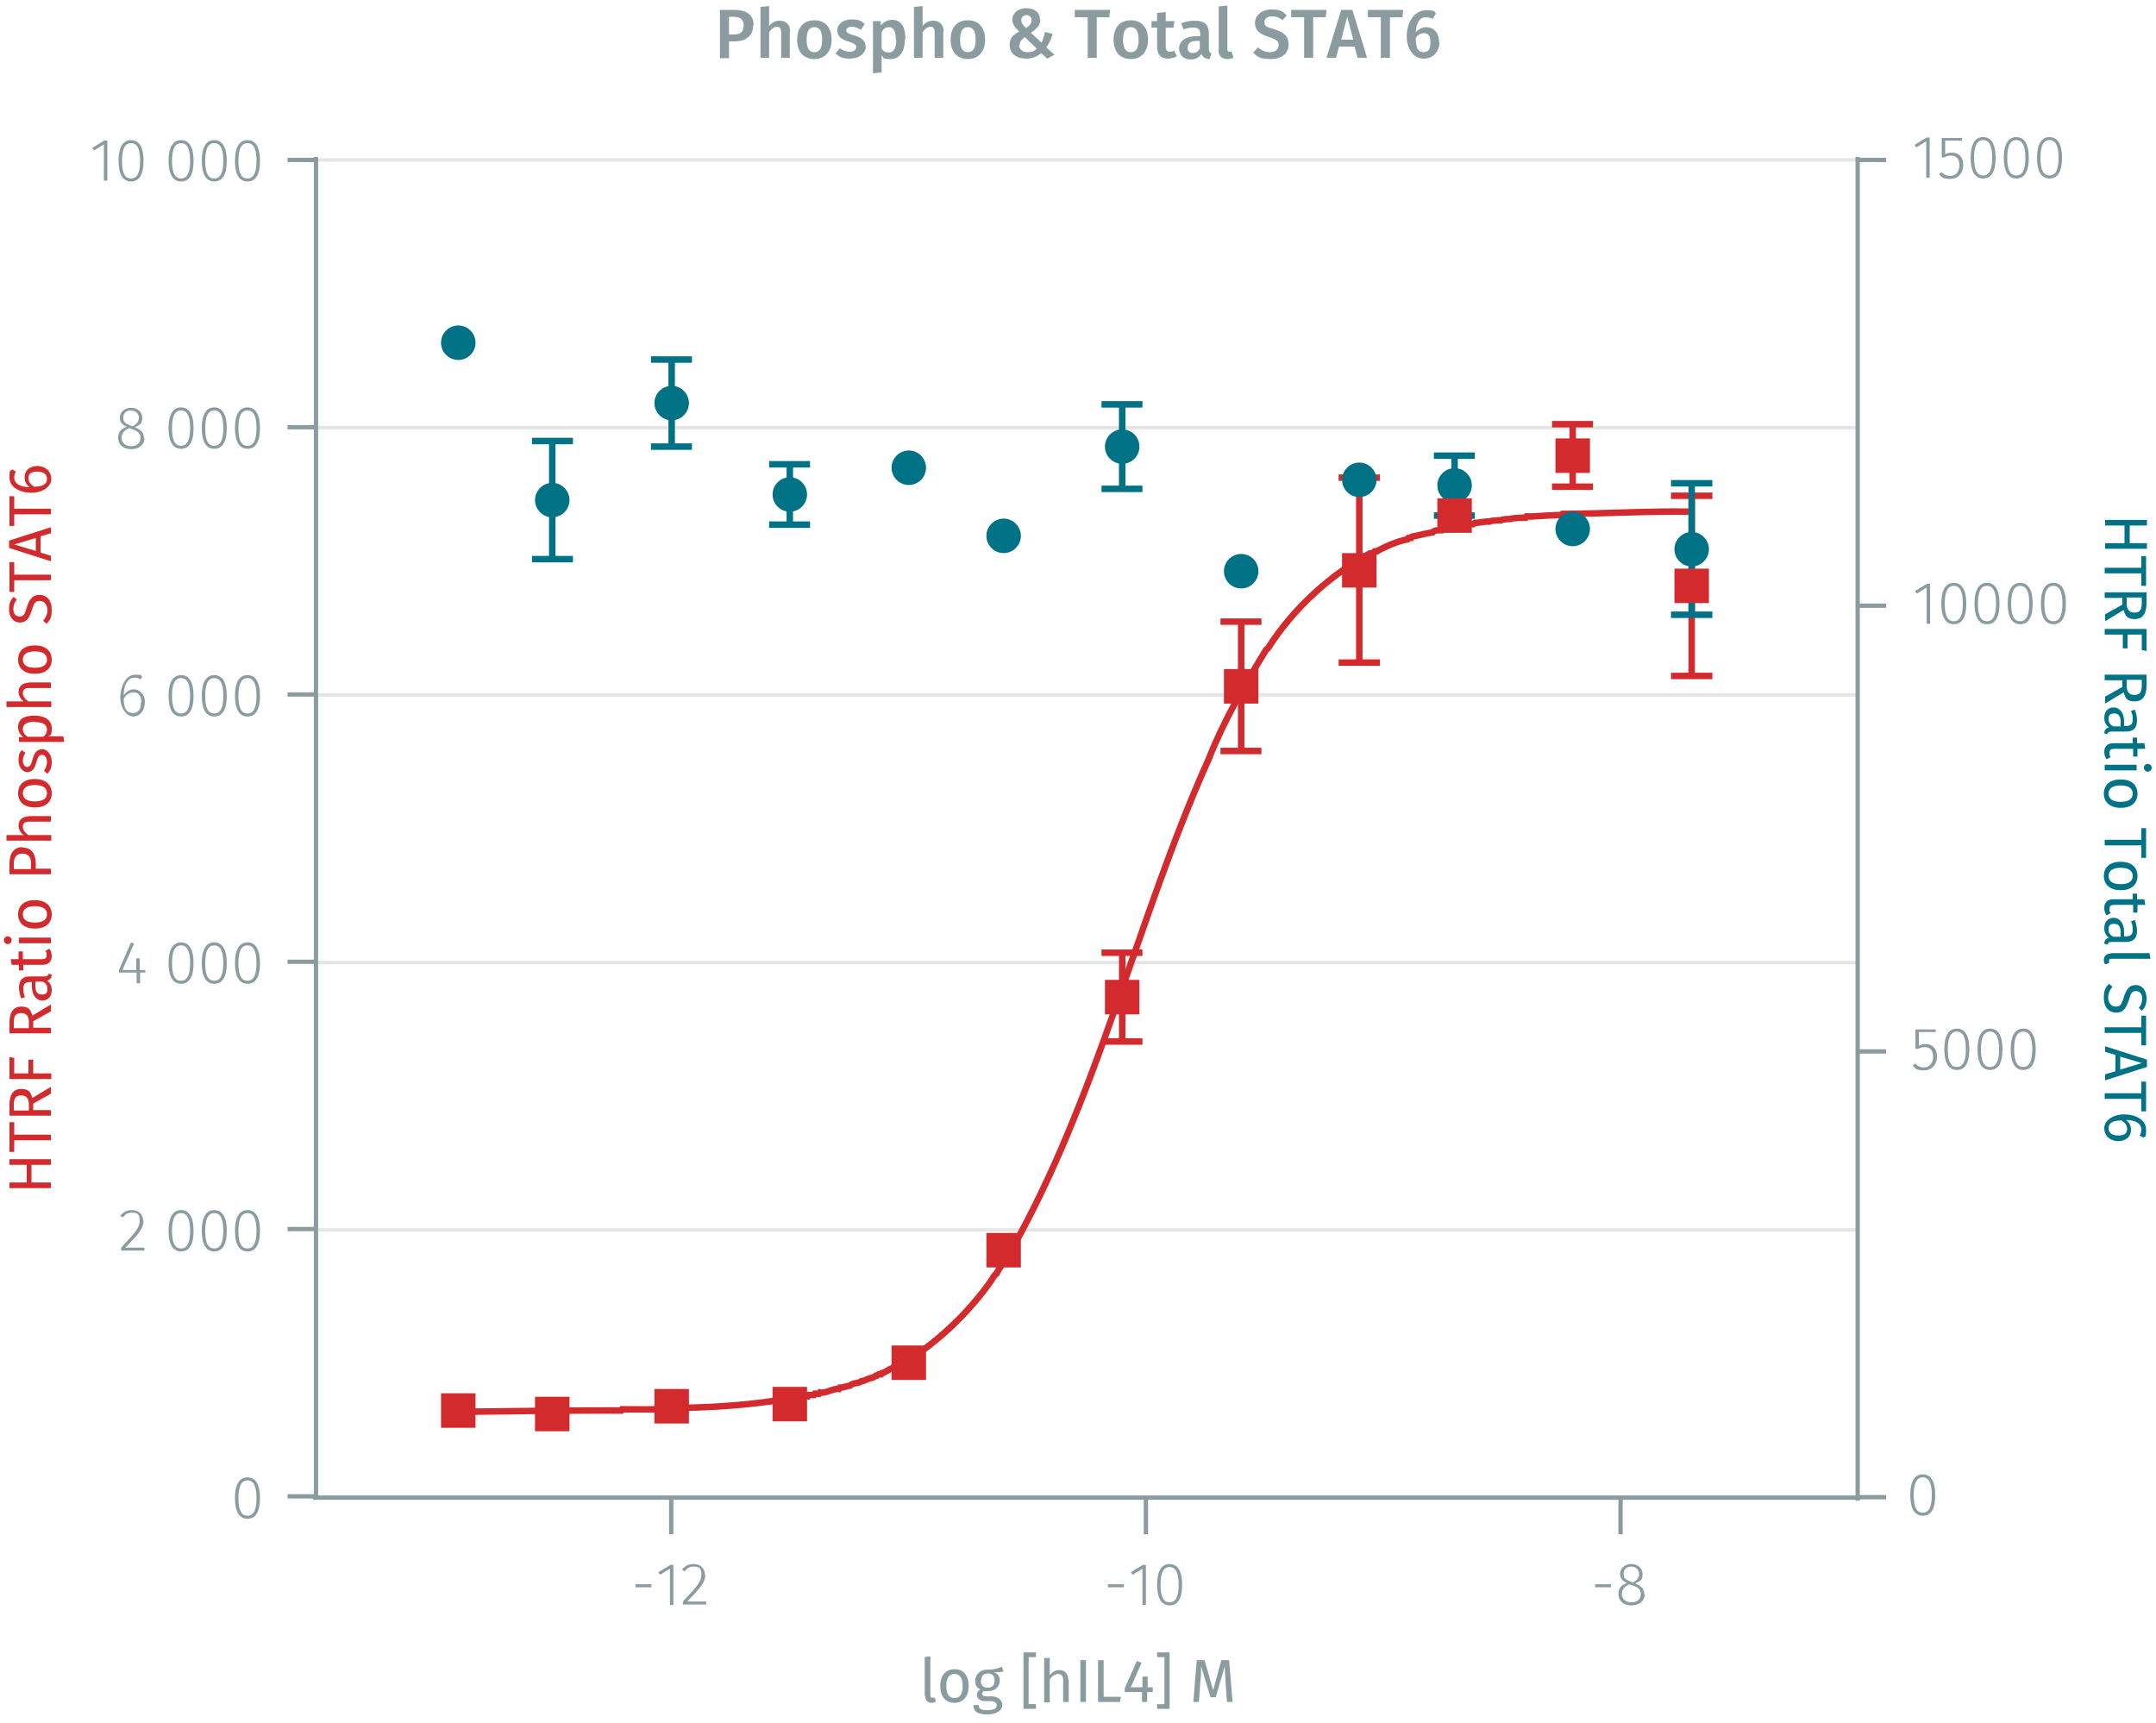<?xml version="1.0" encoding="UTF-8"?><svg id="Calque_1" xmlns="http://www.w3.org/2000/svg" xmlns:xlink="http://www.w3.org/1999/xlink" viewBox="0 0 500.1 399.6"><defs><symbol id="_-deep-blue-circle" viewBox="0 0 8 8"><path d="M8,4c0,2.2-1.8,4-4,4S0,6.2,0,4,1.8,0,4,0s4,1.8,4,4" fill="#007286" fill-rule="evenodd"/></symbol><symbol id="_-dark-red-square" viewBox="0 0 8 8"><polyline points="0 0 0 8 8 8 8 0 0 0" fill="#d32a2e" fill-rule="evenodd"/></symbol></defs><line x1="73.3" y1="285.3" x2="430.9" y2="285.3" fill="none" stroke="#e5e5e5" stroke-miterlimit="10" stroke-width=".8"/><line x1="73.3" y1="223.3" x2="430.9" y2="223.3" fill="none" stroke="#e5e5e5" stroke-miterlimit="10" stroke-width=".8"/><line x1="73.3" y1="161.2" x2="430.9" y2="161.2" fill="none" stroke="#e5e5e5" stroke-miterlimit="10" stroke-width=".8"/><line x1="73.3" y1="99.2" x2="430.9" y2="99.2" fill="none" stroke="#e5e5e5" stroke-miterlimit="10" stroke-width=".8"/><line x1="73.3" y1="37.1" x2="430.9" y2="37.1" fill="none" stroke="#e5e5e5" stroke-miterlimit="10" stroke-width=".8"/><g><path d="M147.4,367.5h3.7v.7h-3.7v-.7Z" fill="#8b9ca0"/><path d="M156.2,372.3h-.8v-8.4l-2.3,1.4-.4-.6,2.8-1.7h.7v9.3Z" fill="#8b9ca0"/><path d="M163.6,365.2c0,1.8-1,3-4.2,6.3h4.4v.7h-5.4v-.7c3.5-3.7,4.3-4.7,4.3-6.3s-.7-1.8-1.8-1.8-1.5,.4-2.1,1.1l-.6-.4c.7-.9,1.6-1.3,2.7-1.3,1.6,0,2.6,1,2.6,2.5Z" fill="#8b9ca0"/></g><g><path d="M257,367.5h3.7v.7h-3.7v-.7Z" fill="#8b9ca0"/><path d="M265.8,372.3h-.8v-8.4l-2.3,1.4-.4-.6,2.8-1.7h.7v9.3Z" fill="#8b9ca0"/><path d="M274.2,367.6c0,3.2-1,4.8-2.9,4.8s-2.9-1.7-2.9-4.8,1-4.8,2.9-4.8,2.9,1.7,2.9,4.8Zm-5,0c0,2.9,.7,4.1,2.1,4.1s2.1-1.3,2.1-4.1-.7-4.1-2.1-4.1-2.1,1.3-2.1,4.1Z" fill="#8b9ca0"/></g><g><path d="M370,367.5h3.7v.7h-3.7v-.7Z" fill="#8b9ca0"/><path d="M381.5,369.8c0,1.6-1.3,2.6-3.1,2.6s-3-1.1-3-2.6,.7-2.1,2-2.6c-1.1-.5-1.6-1.1-1.6-2.1,0-1.5,1.3-2.3,2.6-2.3s2.6,.8,2.6,2.3-.5,1.6-1.7,2.2c1.4,.6,2.1,1.3,2.1,2.5Zm-.9,0c0-1.1-.6-1.6-2.1-2.1l-.5-.2c-1.2,.5-1.8,1.2-1.8,2.3s.9,1.9,2.2,1.9,2.2-.7,2.2-1.9Zm-2.3-2.9l.4,.2c1-.5,1.5-1.1,1.5-2s-.7-1.7-1.8-1.7-1.8,.6-1.8,1.7,.5,1.3,1.7,1.8Z" fill="#8b9ca0"/></g><path d="M375.9,347.4v8.5m-110.1-8.5v8.5m-110.1-8.5v8.5m-83.1-8.5H431.5" fill="none" stroke="#8b9ca0" stroke-miterlimit="10"/><path d="M60.3,347.5c0,3.2-1,4.8-2.9,4.8s-2.9-1.7-2.9-4.8,1-4.8,2.9-4.8,2.9,1.7,2.9,4.8Zm-5,0c0,2.9,.7,4.1,2.1,4.1s2.1-1.3,2.1-4.1-.7-4.1-2.1-4.1-2.1,1.3-2.1,4.1Z" fill="#8b9ca0"/><g><path d="M33.3,283.1c0,1.8-1,3-4.2,6.3h4.4v.7h-5.4v-.7c3.5-3.7,4.3-4.7,4.3-6.3s-.7-1.8-1.8-1.8-1.5,.4-2.1,1.1l-.6-.4c.7-.9,1.6-1.3,2.7-1.3,1.6,0,2.6,1,2.6,2.5Z" fill="#8b9ca0"/><path d="M44.9,285.5c0,3.2-1,4.8-2.9,4.8s-2.9-1.7-2.9-4.8,1-4.8,2.9-4.8,2.9,1.7,2.9,4.8Zm-5,0c0,2.9,.7,4.1,2.1,4.1s2.1-1.3,2.1-4.1-.7-4.1-2.1-4.1-2.1,1.3-2.1,4.1Z" fill="#8b9ca0"/><path d="M52.6,285.5c0,3.2-1,4.8-2.9,4.8s-2.9-1.7-2.9-4.8,1-4.8,2.9-4.8,2.9,1.7,2.9,4.8Zm-5,0c0,2.9,.7,4.1,2.1,4.1s2.1-1.3,2.1-4.1-.7-4.1-2.1-4.1-2.1,1.3-2.1,4.1Z" fill="#8b9ca0"/><path d="M60.3,285.5c0,3.2-1,4.8-2.9,4.8s-2.9-1.7-2.9-4.8,1-4.8,2.9-4.8,2.9,1.7,2.9,4.8Zm-5,0c0,2.9,.7,4.1,2.1,4.1s2.1-1.3,2.1-4.1-.7-4.1-2.1-4.1-2.1,1.3-2.1,4.1Z" fill="#8b9ca0"/></g><g><path d="M33.8,225.6h-1.3v2.5h-.8v-2.5h-4.1v-.6l2.8-6.4,.7,.3-2.7,6.1h3.2v-2.7h.8v2.7h1.3v.7Z" fill="#8b9ca0"/><path d="M44.9,223.4c0,3.2-1,4.8-2.9,4.8s-2.9-1.7-2.9-4.8,1-4.8,2.9-4.8,2.9,1.7,2.9,4.8Zm-5,0c0,2.9,.7,4.1,2.1,4.1s2.1-1.3,2.1-4.1-.7-4.1-2.1-4.1-2.1,1.3-2.1,4.1Z" fill="#8b9ca0"/><path d="M52.6,223.4c0,3.2-1,4.8-2.9,4.8s-2.9-1.7-2.9-4.8,1-4.8,2.9-4.8,2.9,1.7,2.9,4.8Zm-5,0c0,2.9,.7,4.1,2.1,4.1s2.1-1.3,2.1-4.1-.7-4.1-2.1-4.1-2.1,1.3-2.1,4.1Z" fill="#8b9ca0"/><path d="M60.3,223.4c0,3.2-1,4.8-2.9,4.8s-2.9-1.7-2.9-4.8,1-4.8,2.9-4.8,2.9,1.7,2.9,4.8Zm-5,0c0,2.9,.7,4.1,2.1,4.1s2.1-1.3,2.1-4.1-.7-4.1-2.1-4.1-2.1,1.3-2.1,4.1Z" fill="#8b9ca0"/></g><g><path d="M33.6,162.9c0,2-1.2,3.3-2.7,3.3s-3-1.9-3-4.4,1.3-5.3,3.4-5.3,1.2,.2,1.7,.5l-.4,.6c-.4-.3-.9-.4-1.4-.4-1.6,0-2.5,1.7-2.5,4.1,.6-.9,1.4-1.4,2.4-1.4s2.5,.9,2.5,2.9Zm-.8,0c0-1.6-.8-2.3-1.8-2.3s-1.8,.6-2.3,1.5c0,2.1,.6,3.3,2.1,3.3s1.9-1.1,1.9-2.6Z" fill="#8b9ca0"/><path d="M44.9,161.4c0,3.2-1,4.8-2.9,4.8s-2.9-1.7-2.9-4.8,1-4.8,2.9-4.8,2.9,1.7,2.9,4.8Zm-5,0c0,2.9,.7,4.1,2.1,4.1s2.1-1.3,2.1-4.1-.7-4.1-2.1-4.1-2.1,1.3-2.1,4.1Z" fill="#8b9ca0"/><path d="M52.6,161.4c0,3.2-1,4.8-2.9,4.8s-2.9-1.7-2.9-4.8,1-4.8,2.9-4.8,2.9,1.7,2.9,4.8Zm-5,0c0,2.9,.7,4.1,2.1,4.1s2.1-1.3,2.1-4.1-.7-4.1-2.1-4.1-2.1,1.3-2.1,4.1Z" fill="#8b9ca0"/><path d="M60.3,161.4c0,3.2-1,4.8-2.9,4.8s-2.9-1.7-2.9-4.8,1-4.8,2.9-4.8,2.9,1.7,2.9,4.8Zm-5,0c0,2.9,.7,4.1,2.1,4.1s2.1-1.3,2.1-4.1-.7-4.1-2.1-4.1-2.1,1.3-2.1,4.1Z" fill="#8b9ca0"/></g><g><path d="M33.5,101.6c0,1.6-1.3,2.6-3.1,2.6s-3-1.1-3-2.6,.7-2.1,2-2.6c-1.1-.5-1.6-1.1-1.6-2.1,0-1.5,1.3-2.3,2.6-2.3s2.6,.8,2.6,2.3-.5,1.6-1.7,2.2c1.4,.6,2.1,1.3,2.1,2.5Zm-.9,0c0-1.1-.6-1.6-2.1-2.1l-.5-.2c-1.2,.5-1.8,1.2-1.8,2.3s.9,1.9,2.2,1.9,2.2-.7,2.2-1.9Zm-2.3-2.9l.4,.2c1-.5,1.5-1.1,1.5-2s-.7-1.7-1.8-1.7-1.8,.6-1.8,1.7,.5,1.3,1.7,1.8Z" fill="#8b9ca0"/><path d="M44.9,99.3c0,3.2-1,4.8-2.9,4.8s-2.9-1.7-2.9-4.8,1-4.8,2.9-4.8,2.9,1.7,2.9,4.8Zm-5,0c0,2.9,.7,4.1,2.1,4.1s2.1-1.3,2.1-4.1-.7-4.1-2.1-4.1-2.1,1.3-2.1,4.1Z" fill="#8b9ca0"/><path d="M52.6,99.3c0,3.2-1,4.8-2.9,4.8s-2.9-1.7-2.9-4.8,1-4.8,2.9-4.8,2.9,1.7,2.9,4.8Zm-5,0c0,2.9,.7,4.1,2.1,4.1s2.1-1.3,2.1-4.1-.7-4.1-2.1-4.1-2.1,1.3-2.1,4.1Z" fill="#8b9ca0"/><path d="M60.3,99.3c0,3.2-1,4.8-2.9,4.8s-2.9-1.7-2.9-4.8,1-4.8,2.9-4.8,2.9,1.7,2.9,4.8Zm-5,0c0,2.9,.7,4.1,2.1,4.1s2.1-1.3,2.1-4.1-.7-4.1-2.1-4.1-2.1,1.3-2.1,4.1Z" fill="#8b9ca0"/></g><g><path d="M24.9,41.9h-.8v-8.4l-2.3,1.4-.4-.6,2.8-1.7h.7v9.3Z" fill="#8b9ca0"/><path d="M33.3,37.3c0,3.2-1,4.8-2.9,4.8s-2.9-1.7-2.9-4.8,1-4.8,2.9-4.8,2.9,1.7,2.9,4.8Zm-5,0c0,2.9,.7,4.1,2.1,4.1s2.1-1.3,2.1-4.1-.7-4.1-2.1-4.1-2.1,1.3-2.1,4.1Z" fill="#8b9ca0"/><path d="M44.9,37.3c0,3.2-1,4.8-2.9,4.8s-2.9-1.7-2.9-4.8,1-4.8,2.9-4.8,2.9,1.7,2.9,4.8Zm-5,0c0,2.9,.7,4.1,2.1,4.1s2.1-1.3,2.1-4.1-.7-4.1-2.1-4.1-2.1,1.3-2.1,4.1Z" fill="#8b9ca0"/><path d="M52.6,37.3c0,3.2-1,4.8-2.9,4.8s-2.9-1.7-2.9-4.8,1-4.8,2.9-4.8,2.9,1.7,2.9,4.8Zm-5,0c0,2.9,.7,4.1,2.1,4.1s2.1-1.3,2.1-4.1-.7-4.1-2.1-4.1-2.1,1.3-2.1,4.1Z" fill="#8b9ca0"/><path d="M60.3,37.3c0,3.2-1,4.8-2.9,4.8s-2.9-1.7-2.9-4.8,1-4.8,2.9-4.8,2.9,1.7,2.9,4.8Zm-5,0c0,2.9,.7,4.1,2.1,4.1s2.1-1.3,2.1-4.1-.7-4.1-2.1-4.1-2.1,1.3-2.1,4.1Z" fill="#8b9ca0"/></g><path d="M73.3,37.1h-6.6m6.6,62h-6.6m6.6,62h-6.6m6.6,62h-6.6m6.6,62h-6.6m6.6,62h-6.6m6.6,.8V36.4" fill="none" stroke="#8b9ca0" stroke-miterlimit="10"/><path d="M448.9,346.8c0,3.2-1,4.8-2.9,4.8s-2.9-1.7-2.9-4.8,1-4.8,2.9-4.8,2.9,1.7,2.9,4.8Zm-5,0c0,2.9,.7,4.1,2.1,4.1s2.1-1.3,2.1-4.1-.7-4.1-2.1-4.1-2.1,1.3-2.1,4.1Z" fill="#8b9ca0"/><g><path d="M448.9,239.4h-3.8v3.2c.4-.3,1-.4,1.6-.4,1.6,0,2.6,1.1,2.6,2.9s-1.2,3.2-3,3.2-2-.4-2.6-1.1l.5-.5c.6,.6,1.2,.9,2.1,.9,1.3,0,2.1-1,2.1-2.5s-.8-2.2-1.9-2.2-1,.2-1.6,.4h-.6v-4.5h4.7v.7Z" fill="#8b9ca0"/><path d="M456.8,243.4c0,3.2-1,4.8-2.9,4.8s-2.9-1.7-2.9-4.8,1-4.8,2.9-4.8,2.9,1.7,2.9,4.8Zm-5,0c0,2.9,.7,4.1,2.1,4.1s2.1-1.3,2.1-4.1-.7-4.1-2.1-4.1-2.1,1.3-2.1,4.1Z" fill="#8b9ca0"/><path d="M464.5,243.4c0,3.2-1,4.8-2.9,4.8s-2.9-1.7-2.9-4.8,1-4.8,2.9-4.8,2.9,1.7,2.9,4.8Zm-5,0c0,2.9,.7,4.1,2.1,4.1s2.1-1.3,2.1-4.1-.7-4.1-2.1-4.1-2.1,1.3-2.1,4.1Z" fill="#8b9ca0"/><path d="M472.2,243.4c0,3.2-1,4.8-2.9,4.8s-2.9-1.7-2.9-4.8,1-4.8,2.9-4.8,2.9,1.7,2.9,4.8Zm-5,0c0,2.9,.7,4.1,2.1,4.1s2.1-1.3,2.1-4.1-.7-4.1-2.1-4.1-2.1,1.3-2.1,4.1Z" fill="#8b9ca0"/></g><g><path d="M447.7,144.7h-.8v-8.4l-2.3,1.4-.4-.6,2.8-1.7h.7v9.3Z" fill="#8b9ca0"/><path d="M456.1,140c0,3.2-1,4.8-2.9,4.8s-2.9-1.7-2.9-4.8,1-4.8,2.9-4.8,2.9,1.7,2.9,4.8Zm-5,0c0,2.9,.7,4.1,2.1,4.1s2.1-1.3,2.1-4.1-.7-4.1-2.1-4.1-2.1,1.3-2.1,4.1Z" fill="#8b9ca0"/><path d="M463.8,140c0,3.2-1,4.8-2.9,4.8s-2.9-1.7-2.9-4.8,1-4.8,2.9-4.8,2.9,1.7,2.9,4.8Zm-5,0c0,2.9,.7,4.1,2.1,4.1s2.1-1.3,2.1-4.1-.7-4.1-2.1-4.1-2.1,1.3-2.1,4.1Z" fill="#8b9ca0"/><path d="M471.5,140c0,3.2-1,4.8-2.9,4.8s-2.9-1.7-2.9-4.8,1-4.8,2.9-4.8,2.9,1.7,2.9,4.8Zm-5,0c0,2.9,.7,4.1,2.1,4.1s2.1-1.3,2.1-4.1-.7-4.1-2.1-4.1-2.1,1.3-2.1,4.1Z" fill="#8b9ca0"/><path d="M479.2,140c0,3.2-1,4.8-2.9,4.8s-2.9-1.7-2.9-4.8,1-4.8,2.9-4.8,2.9,1.7,2.9,4.8Zm-5,0c0,2.9,.7,4.1,2.1,4.1s2.1-1.3,2.1-4.1-.7-4.1-2.1-4.1-2.1,1.3-2.1,4.1Z" fill="#8b9ca0"/></g><g><path d="M447.6,41.2h-.8v-8.4l-2.3,1.4-.4-.6,2.8-1.7h.7v9.3Z" fill="#8b9ca0"/><path d="M455,32.6h-3.8v3.2c.4-.3,1-.4,1.6-.4,1.6,0,2.6,1.1,2.6,2.9s-1.2,3.2-3,3.2-2-.4-2.6-1.1l.5-.5c.6,.6,1.2,.9,2.1,.9,1.3,0,2.1-1,2.1-2.5s-.8-2.2-1.9-2.2-1,.2-1.6,.4h-.6v-4.5h4.7v.7Z" fill="#8b9ca0"/><path d="M462.9,36.6c0,3.2-1,4.8-2.9,4.8s-2.9-1.7-2.9-4.8,1-4.8,2.9-4.8,2.9,1.7,2.9,4.8Zm-5,0c0,2.9,.7,4.1,2.1,4.1s2.1-1.3,2.1-4.1-.7-4.1-2.1-4.1-2.1,1.3-2.1,4.1Z" fill="#8b9ca0"/><path d="M470.6,36.6c0,3.2-1,4.8-2.9,4.8s-2.9-1.7-2.9-4.8,1-4.8,2.9-4.8,2.9,1.7,2.9,4.8Zm-5,0c0,2.9,.7,4.1,2.1,4.1s2.1-1.3,2.1-4.1-.7-4.1-2.1-4.1-2.1,1.3-2.1,4.1Z" fill="#8b9ca0"/><path d="M478.3,36.6c0,3.2-1,4.8-2.9,4.8s-2.9-1.7-2.9-4.8,1-4.8,2.9-4.8,2.9,1.7,2.9,4.8Zm-5,0c0,2.9,.7,4.1,2.1,4.1s2.1-1.3,2.1-4.1-.7-4.1-2.1-4.1-2.1,1.3-2.1,4.1Z" fill="#8b9ca0"/></g><path d="M430.9,37.1h6.6m-6.6,103.4h6.6m-6.6,103.4h6.6m-6.6,103.4h6.6m-6.6,.8V36.4" fill="none" stroke="#8b9ca0" stroke-miterlimit="10"/><path d="M106.3,327.5c6.5-.1,30.8-.4,37.8-.3l.2-.3c.2,0,11.1,.2,10.9-.3,7.9,0,16.4-.5,24-1.6,1.1,.1,2.5-.4,3.6-.3l.2-.3c1.4,.2,2.9-.6,4.4-.5l.2-.3h1.2l.2-.3h1l.2-.3c1.5,.3,2.9-1,4.4-.8l.2-.3c.7,0,1.7-.4,2.4-.5,.6-.7,1.9-.4,2.6-1,.8,0,1.7-.8,2.6-.8l.8-.5h.2l.4-.3h.6l.2-.3c.7-.1,1.4-.7,2-1h.4l.2-.3c.7-.1,1.4-.7,2-1h.4l.4-.5h.4c7.6-4.8,14.4-11.4,19.5-18.6,.2-.3,.8-1.5,1.2-1.6,.8-1.6,2.1-3.1,2.8-4.7l.4-.3c20.4-35.8,29.3-77.1,46.1-114.5,3.5-8.9,8.4-17.3,13.3-25.3l.4-.3c5.7-9,14.2-16.9,23.6-22,.4,0,1-.2,1.2-.5h.4c2.2-1.2,4.7-2.3,7.2-2.8l.2-.3h.6l.2-.3c1.6-.3,3.2-.8,4.8-1,.4-.6,1.6-.5,2.2-.5l.2-.3h1l.2-.3c1.3,.2,2.7-.6,4-.5l.4-.3h1.4l.4-.3c1,0,2.3-.4,3.4-.3,.5-.3,2-.3,2.6-.3,.5-.3,1.7-.3,2.2-.3,.7-.3,2.8-.3,3.6-.3l.2-.3c2.2,.1,5.7-.4,7.9-.3l.4-.3c8.7,0,21-.7,29.8-.5" fill="none" stroke="#d32a2e" stroke-miterlimit="10" stroke-width="1.5"/><line x1="260.3" y1="221" x2="260.3" y2="231.3" fill="none" stroke="#d32a2e" stroke-miterlimit="10" stroke-width="1.5"/><line x1="260.3" y1="231.3" x2="260.3" y2="241.6" fill="none" stroke="#d32a2e" stroke-miterlimit="10" stroke-width="1.5"/><line x1="255.5" y1="221" x2="265" y2="221" fill="none" stroke="#d32a2e" stroke-miterlimit="10" stroke-width="1.5"/><line x1="255.5" y1="241.6" x2="265" y2="241.6" fill="none" stroke="#d32a2e" stroke-miterlimit="10" stroke-width="1.5"/><line x1="287.9" y1="144.2" x2="287.9" y2="159.2" fill="none" stroke="#d32a2e" stroke-miterlimit="10" stroke-width="1.5"/><line x1="287.9" y1="159.2" x2="287.9" y2="174.2" fill="none" stroke="#d32a2e" stroke-miterlimit="10" stroke-width="1.5"/><line x1="283.1" y1="144.2" x2="292.6" y2="144.2" fill="none" stroke="#d32a2e" stroke-miterlimit="10" stroke-width="1.5"/><line x1="283.1" y1="174.2" x2="292.6" y2="174.2" fill="none" stroke="#d32a2e" stroke-miterlimit="10" stroke-width="1.5"/><line x1="315.3" y1="110.8" x2="315.3" y2="132.3" fill="none" stroke="#d32a2e" stroke-miterlimit="10" stroke-width="1.5"/><line x1="315.3" y1="132.3" x2="315.3" y2="153.7" fill="none" stroke="#d32a2e" stroke-miterlimit="10" stroke-width="1.5"/><line x1="310.5" y1="110.8" x2="320.1" y2="110.8" fill="none" stroke="#d32a2e" stroke-miterlimit="10" stroke-width="1.5"/><line x1="310.5" y1="153.7" x2="320.1" y2="153.7" fill="none" stroke="#d32a2e" stroke-miterlimit="10" stroke-width="1.5"/><line x1="364.8" y1="98.4" x2="364.8" y2="105.7" fill="none" stroke="#d32a2e" stroke-miterlimit="10" stroke-width="1.5"/><line x1="364.8" y1="105.7" x2="364.8" y2="112.9" fill="none" stroke="#d32a2e" stroke-miterlimit="10" stroke-width="1.5"/><line x1="360" y1="98.4" x2="369.5" y2="98.4" fill="none" stroke="#d32a2e" stroke-miterlimit="10" stroke-width="1.5"/><line x1="360" y1="112.9" x2="369.5" y2="112.9" fill="none" stroke="#d32a2e" stroke-miterlimit="10" stroke-width="1.5"/><line x1="392.4" y1="115" x2="392.4" y2="135.9" fill="none" stroke="#d32a2e" stroke-miterlimit="10" stroke-width="1.5"/><line x1="392.4" y1="135.9" x2="392.4" y2="156.8" fill="none" stroke="#d32a2e" stroke-miterlimit="10" stroke-width="1.5"/><line x1="387.6" y1="115" x2="397.2" y2="115" fill="none" stroke="#d32a2e" stroke-miterlimit="10" stroke-width="1.5"/><line x1="387.6" y1="156.8" x2="397.2" y2="156.8" fill="none" stroke="#d32a2e" stroke-miterlimit="10" stroke-width="1.5"/><line x1="128.1" y1="102.3" x2="128.1" y2="116" fill="none" stroke="#007286" stroke-miterlimit="10" stroke-width="1.5"/><line x1="128.1" y1="116" x2="128.1" y2="129.7" fill="none" stroke="#007286" stroke-miterlimit="10" stroke-width="1.5"/><line x1="123.4" y1="102.3" x2="132.9" y2="102.3" fill="none" stroke="#007286" stroke-miterlimit="10" stroke-width="1.5"/><line x1="123.4" y1="129.7" x2="132.9" y2="129.7" fill="none" stroke="#007286" stroke-miterlimit="10" stroke-width="1.5"/><line x1="155.8" y1="83.4" x2="155.8" y2="93.5" fill="none" stroke="#007286" stroke-miterlimit="10" stroke-width="1.5"/><line x1="155.8" y1="93.5" x2="155.8" y2="103.6" fill="none" stroke="#007286" stroke-miterlimit="10" stroke-width="1.5"/><line x1="151" y1="83.4" x2="160.5" y2="83.4" fill="none" stroke="#007286" stroke-miterlimit="10" stroke-width="1.5"/><line x1="151" y1="103.6" x2="160.5" y2="103.6" fill="none" stroke="#007286" stroke-miterlimit="10" stroke-width="1.5"/><line x1="183.2" y1="107.7" x2="183.2" y2="114.7" fill="none" stroke="#007286" stroke-miterlimit="10" stroke-width="1.5"/><line x1="183.2" y1="114.7" x2="183.2" y2="121.7" fill="none" stroke="#007286" stroke-miterlimit="10" stroke-width="1.5"/><line x1="178.4" y1="107.7" x2="187.9" y2="107.7" fill="none" stroke="#007286" stroke-miterlimit="10" stroke-width="1.5"/><line x1="178.4" y1="121.7" x2="187.9" y2="121.7" fill="none" stroke="#007286" stroke-miterlimit="10" stroke-width="1.5"/><line x1="260.3" y1="93.8" x2="260.3" y2="103.6" fill="none" stroke="#007286" stroke-miterlimit="10" stroke-width="1.5"/><line x1="260.3" y1="103.6" x2="260.3" y2="113.4" fill="none" stroke="#007286" stroke-miterlimit="10" stroke-width="1.5"/><line x1="255.5" y1="93.8" x2="265" y2="93.8" fill="none" stroke="#007286" stroke-miterlimit="10" stroke-width="1.5"/><line x1="255.5" y1="113.4" x2="265" y2="113.4" fill="none" stroke="#007286" stroke-miterlimit="10" stroke-width="1.5"/><line x1="337.4" y1="105.7" x2="337.4" y2="112.6" fill="none" stroke="#007286" stroke-miterlimit="10" stroke-width="1.5"/><line x1="337.4" y1="112.6" x2="337.4" y2="119.6" fill="none" stroke="#007286" stroke-miterlimit="10" stroke-width="1.5"/><line x1="332.6" y1="105.7" x2="342.1" y2="105.7" fill="none" stroke="#007286" stroke-miterlimit="10" stroke-width="1.5"/><line x1="332.6" y1="119.6" x2="342.1" y2="119.6" fill="none" stroke="#007286" stroke-miterlimit="10" stroke-width="1.5"/><line x1="392.4" y1="112.1" x2="392.4" y2="127.4" fill="none" stroke="#007286" stroke-miterlimit="10" stroke-width="1.5"/><line x1="392.4" y1="127.4" x2="392.4" y2="142.6" fill="none" stroke="#007286" stroke-miterlimit="10" stroke-width="1.5"/><line x1="387.6" y1="112.1" x2="397.2" y2="112.1" fill="none" stroke="#007286" stroke-miterlimit="10" stroke-width="1.5"/><line x1="387.6" y1="142.6" x2="397.2" y2="142.6" fill="none" stroke="#007286" stroke-miterlimit="10" stroke-width="1.5"/><g><path d="M174.7,5.9c0,2.5-1.8,3.7-4.3,3.7h-1.3v3.9h-2.1V2.3h3.3c2.8,0,4.5,1.1,4.5,3.5Zm-2.2,0c0-1.4-.8-2-2.3-2h-1.1V8h1.1c1.4,0,2.3-.5,2.3-2.1Z" fill="#8b9ca0"/><path d="M183.2,7.3v6.1h-2V7.6c0-1.1-.4-1.4-1-1.4s-1.3,.5-1.8,1.3v5.9h-2V1.6l2-.2V6c.7-.8,1.4-1.2,2.5-1.2,1.5,0,2.4,1,2.4,2.6Z" fill="#8b9ca0"/><path d="M192.9,9.2c0,2.7-1.5,4.5-4,4.5s-4-1.7-4-4.5,1.5-4.5,4-4.5,4,1.7,4,4.5Zm-5.8,0c0,2,.6,2.9,1.8,2.9s1.8-.9,1.8-2.9-.6-2.9-1.8-2.9-1.8,.9-1.8,2.9Z" fill="#8b9ca0"/><path d="M200.5,5.7l-.8,1.2c-.7-.4-1.4-.7-2.1-.7s-1.3,.3-1.3,.8,.3,.8,1.8,1.2c1.7,.5,2.7,1.2,2.7,2.7s-1.6,2.7-3.6,2.7-2.6-.5-3.4-1.2l1-1.2c.7,.5,1.4,.8,2.3,.8s1.5-.4,1.5-1-.3-.9-1.9-1.4c-1.7-.5-2.5-1.3-2.5-2.6s1.3-2.5,3.3-2.5,2.2,.4,3,1Z" fill="#8b9ca0"/><path d="M209.9,9.2c0,2.6-1.2,4.5-3.3,4.5s-1.6-.3-2.1-.9v4l-2,.2V4.9h1.8v1c.8-.9,1.7-1.3,2.6-1.3,2.2,0,3.1,1.7,3.1,4.4Zm-2.1,0c0-2.1-.6-2.9-1.6-2.9s-1.3,.5-1.7,1.2v3.8c.4,.6,.9,.9,1.6,.9,1.1,0,1.8-.9,1.8-2.9Z" fill="#8b9ca0"/><path d="M218.8,7.3v6.1h-2V7.6c0-1.1-.4-1.4-1-1.4s-1.3,.5-1.8,1.3v5.9h-2V1.6l2-.2V6c.7-.8,1.4-1.2,2.5-1.2,1.5,0,2.4,1,2.4,2.6Z" fill="#8b9ca0"/><path d="M228.5,9.2c0,2.7-1.5,4.5-4,4.5s-4-1.7-4-4.5,1.5-4.5,4-4.5,4,1.7,4,4.5Zm-5.8,0c0,2,.6,2.9,1.8,2.9s1.8-.9,1.8-2.9-.6-2.9-1.8-2.9-1.8,.9-1.8,2.9Z" fill="#8b9ca0"/><path d="M241.3,4.6c0,1.4-1,2.2-2.2,3l2.5,2.3c.3-.7,.6-1.5,.8-2.5l1.8,.5c-.4,1.2-.9,2.3-1.5,3.1l1.9,1.7-1.7,.9-1.4-1.3c-1,.9-2.1,1.3-3.5,1.3-2.2,0-3.8-1.2-3.8-3.1s.8-2.3,2.2-3.2c-1-1-1.6-1.7-1.6-2.8s1.1-2.6,3.2-2.6,3.2,1.1,3.2,2.5Zm-4.9,5.9c0,1,.8,1.6,2,1.6s1.5-.3,2.1-.8l-2.8-2.7c-.8,.6-1.2,1.2-1.2,2Zm.5-5.8c0,.7,.4,1.1,1.1,1.8,.8-.5,1.3-1.1,1.3-1.8s-.5-1.2-1.2-1.2-1.2,.5-1.2,1.2Z" fill="#8b9ca0"/><path d="M257.3,4h-2.9V13.4h-2.1V4h-3v-1.7h8.2l-.2,1.7Z" fill="#8b9ca0"/><path d="M266.3,9.2c0,2.7-1.5,4.5-4,4.5s-4-1.7-4-4.5,1.5-4.5,4-4.5,4,1.7,4,4.5Zm-5.8,0c0,2,.6,2.9,1.8,2.9s1.8-.9,1.8-2.9-.6-2.9-1.8-2.9-1.8,.9-1.8,2.9Z" fill="#8b9ca0"/><path d="M273,13c-.6,.4-1.4,.6-2.1,.6-1.7,0-2.5-1-2.5-2.8V6.4h-1.3v-1.5h1.3v-1.9l2-.2v2.1h2l-.2,1.5h-1.8v4.4c0,.8,.3,1.2,.9,1.2s.6,0,1-.3l.7,1.3Z" fill="#8b9ca0"/><path d="M281,12.3l-.4,1.4c-.9,0-1.6-.4-1.9-1.2-.6,.9-1.5,1.3-2.5,1.3-1.7,0-2.7-1.1-2.7-2.6s1.4-2.8,3.8-2.8h1.1v-.5c0-1.1-.5-1.5-1.6-1.5s-1.4,.2-2.3,.4l-.5-1.4c1-.4,2.1-.6,3.1-.6,2.3,0,3.3,1,3.3,2.9v3.6c0,.7,.2,.9,.6,1.1Zm-2.7-1.1v-1.7h-.8c-1.3,0-2,.5-2,1.5s.4,1.3,1.2,1.3,1.2-.4,1.6-1Z" fill="#8b9ca0"/><path d="M282.7,11.5V1.5l2-.2V11.4c0,.4,.1,.6,.5,.6s.3,0,.5,0l.4,1.4c-.4,.2-.8,.3-1.4,.3-1.3,0-2.1-.8-2.1-2.2Z" fill="#8b9ca0"/><path d="M298.5,3.5l-1,1.2c-.8-.7-1.6-.9-2.5-.9s-1.7,.4-1.7,1.3,.4,1.2,2.3,1.7c1.9,.6,3.3,1.4,3.3,3.5s-1.6,3.4-4.2,3.4-3.1-.6-4-1.5l1.1-1.2c.8,.7,1.7,1.1,2.8,1.1s2-.6,2-1.6-.5-1.3-2.2-1.9c-2.3-.7-3.3-1.6-3.3-3.3s1.6-3.1,3.8-3.1,2.7,.5,3.6,1.4Z" fill="#8b9ca0"/><path d="M307.5,4h-2.9V13.4h-2.1V4h-3v-1.7h8.2l-.2,1.7Z" fill="#8b9ca0"/><path d="M314.3,10.8h-3.7l-.7,2.6h-2.2l3.4-11.1h2.6l3.4,11.1h-2.2l-.7-2.6Zm-.4-1.6l-1.4-5.3-1.4,5.3h2.8Z" fill="#8b9ca0"/><path d="M325.3,4h-2.9V13.4h-2.1V4h-3v-1.7h8.2l-.2,1.7Z" fill="#8b9ca0"/><path d="M333.9,9.7c0,2.3-1.5,3.9-3.7,3.9s-3.9-2.1-3.9-5.2,1.7-6,4.4-6,1.7,.3,2.4,.7l-.8,1.3c-.5-.3-1-.4-1.6-.4-1.4,0-2.2,1.3-2.3,3.5,.7-.8,1.5-1.2,2.4-1.2,1.7,0,3,1.2,3,3.5Zm-2.1,0c0-1.5-.6-2-1.5-2s-1.4,.4-1.9,1.1c0,2.3,.5,3.3,1.8,3.3s1.6-.9,1.6-2.4Z" fill="#8b9ca0"/></g><g><path d="M214.5,393.3v-8.9l1.3-.2v9c0,.4,.1,.6,.5,.6s.3,0,.5,0l.3,.9c-.3,.2-.6,.3-1,.3-.9,0-1.5-.6-1.5-1.6Z" fill="#8b9ca0"/><path d="M224.7,391.1c0,2.3-1.2,3.9-3.3,3.9s-3.3-1.5-3.3-3.9,1.2-3.9,3.3-3.9,3.3,1.5,3.3,3.9Zm-5.2,0c0,1.9,.7,2.8,1.9,2.8s1.9-.9,1.9-2.8-.7-2.8-1.9-2.8-1.9,.9-1.9,2.8Z" fill="#8b9ca0"/><path d="M232.8,387.7c-.6,.2-1.3,.2-2.2,.2,.9,.4,1.3,1,1.3,1.9,0,1.5-1.1,2.5-2.8,2.5s-.6,0-.9-.1c-.2,.2-.4,.4-.4,.7s.2,.6,1,.6h1.2c1.5,0,2.5,.9,2.5,2s-1.2,2.2-3.5,2.2-3.2-.7-3.2-2.2h1.2c0,.8,.4,1.2,2,1.2s2.2-.4,2.2-1.1-.6-1-1.5-1h-1.2c-1.3,0-1.9-.7-1.9-1.4s.3-1,.8-1.3c-.9-.4-1.2-1.1-1.2-2,0-1.5,1.2-2.6,2.8-2.6,1.8,0,2.5-.3,3.4-.7l.4,1.2Zm-5.3,2.1c0,1,.5,1.7,1.6,1.7s1.6-.6,1.6-1.7-.5-1.6-1.6-1.6-1.5,.7-1.5,1.7Z" fill="#8b9ca0"/><path d="M240.3,384.4h-1.7v10.9h1.7v1.1h-2.9v-13.1h2.9v1.1Z" fill="#8b9ca0"/><path d="M247.9,389.5v5.3h-1.3v-5.1c0-1.1-.5-1.4-1.2-1.4s-1.4,.5-1.9,1.3v5.3h-1.3v-10.3h1.3v4c.5-.7,1.3-1.2,2.2-1.2,1.3,0,2.1,.9,2.1,2.3Z" fill="#8b9ca0"/><path d="M251.9,394.8h-1.3v-9.7h1.3v9.7Z" fill="#8b9ca0"/><path d="M256,393.6h4l-.2,1.2h-5.1v-9.7h1.3v8.5Z" fill="#8b9ca0"/><path d="M267.3,392.5h-1.2v2.3h-1.2v-2.3h-4v-.9l2.8-6.3,1.1,.4-2.5,5.7h2.7v-2.5h1.2v2.5h1.2v1Z" fill="#8b9ca0"/><path d="M271.3,396.4h-2.9v-1.1h1.7v-10.9h-1.7v-1.1h2.9v13.1Z" fill="#8b9ca0"/><path d="M285.9,394.8h-1.3l-.3-4.4c-.1-1.5-.2-3.1-.2-3.9l-2.1,7.2h-1.2l-2.2-7.2c0,1.1,0,2.6-.2,4l-.3,4.3h-1.3l.8-9.7h1.8l2,7,1.9-7h1.8l.8,9.7Z" fill="#8b9ca0"/></g><g><path d="M7.3,270.2v4.1h4.5v1.3H2.2v-1.3H6.2v-4.1H2.2v-1.3H11.8v1.3H7.3Z" fill="#d32a2e"/><path d="M3.3,260.5v2.7H11.8v1.3H3.3v2.7h-1.1v-6.9h1.1Z" fill="#d32a2e"/><path d="M7.7,256v1.5h4.1v1.3H2.2v-2.5c0-2.4,.9-3.7,2.7-3.7s2.2,.7,2.6,2.1l4.3-2.6v1.6l-4.1,2.3Zm-1,.2c0-1.3-.5-2.1-1.8-2.1s-1.7,.7-1.7,2.3v1.2h3.5v-1.3Z" fill="#d32a2e"/><path d="M2.2,250.3v-5.1l1.1,.2v3.6h3.3v-3.2h1.1v3.2h4.2v1.3H2.2Z" fill="#d32a2e"/><path d="M7.7,236.9v1.5h4.1v1.3H2.2v-2.5c0-2.4,.9-3.7,2.7-3.7s2.2,.7,2.6,2.1l4.3-2.6v1.6l-4.1,2.3Zm-1,.2c0-1.3-.5-2.1-1.8-2.1s-1.7,.7-1.7,2.3v1.2h3.5v-1.3Z" fill="#d32a2e"/><path d="M11.1,225.8l.9,.3c0,.7-.4,1.2-1.1,1.4,.8,.5,1.1,1.3,1.1,2.2,0,1.5-.9,2.4-2.2,2.4s-2.4-1.2-2.4-3.2v-1.1h-.5c-1.1,0-1.5,.5-1.5,1.5s.1,1.2,.4,2l-.9,.3c-.3-.9-.5-1.7-.5-2.5,0-1.8,.9-2.6,2.5-2.6h3.4c.6,0,.9-.2,1-.6Zm-1.2,1.9h-1.7v1c0,1.4,.5,2,1.5,2s1.3-.4,1.3-1.3-.4-1.3-1.1-1.7Z" fill="#d32a2e"/><path d="M11.5,220.1c.3,.5,.5,1,.5,1.7,0,1.2-.7,2-2.1,2H5.4v1.3h-1v-1.3h-1.7l-.2-1.3h1.8v-1.8h1v1.8h4.4c.7,0,1.1-.2,1.1-.9s0-.6-.3-1l.9-.5Z" fill="#d32a2e"/><path d="M1.8,217.2c.5,0,.9,.4,.9,.9s-.4,.9-.9,.9-.9-.4-.9-.9,.4-.9,.9-.9Zm10,.3v1.3H4.4v-1.3h7.4Z" fill="#d32a2e"/><path d="M8.1,208.8c2.3,0,3.9,1.2,3.9,3.3s-1.5,3.3-3.9,3.3-3.9-1.2-3.9-3.3,1.5-3.3,3.9-3.3Zm0,5.2c1.9,0,2.8-.7,2.8-1.9s-.9-1.9-2.8-1.9-2.8,.7-2.8,1.9,.9,1.9,2.8,1.9Z" fill="#d32a2e"/><path d="M5.2,196.6c2.2,0,3.1,1.6,3.1,3.7v1.2h3.5v1.3H2.2v-2.5c0-2.3,1-3.8,3-3.8Zm0,1.4c-1.4,0-2,.9-2,2.4v1.2H7.2v-1.2c0-1.4-.4-2.4-2.1-2.4Z" fill="#d32a2e"/><path d="M6.5,189.3h5.3v1.3H6.7c-1.1,0-1.4,.5-1.4,1.2s.5,1.4,1.3,1.9h5.3v1.3H1.5v-1.3h4c-.7-.5-1.2-1.3-1.2-2.2,0-1.3,.9-2.1,2.3-2.1Z" fill="#d32a2e"/><path d="M8.1,180.7c2.3,0,3.9,1.2,3.9,3.3s-1.5,3.3-3.9,3.3-3.9-1.2-3.9-3.3,1.5-3.3,3.9-3.3Zm0,5.2c1.9,0,2.8-.7,2.8-1.9s-.9-1.9-2.8-1.9-2.8,.7-2.8,1.9,.9,1.9,2.8,1.9Z" fill="#d32a2e"/><path d="M5.1,174.1l.8,.5c-.4,.7-.6,1.2-.6,1.9s.4,1.4,1,1.4,.9-.4,1.2-1.6c.4-1.6,1-2.5,2.3-2.5s2.2,1.4,2.2,2.9-.4,2.1-1,2.8l-.8-.7c.4-.6,.7-1.3,.7-2.1s-.4-1.6-1.1-1.6-1,.4-1.4,1.8c-.4,1.6-1.1,2.2-2.1,2.2s-2-1.1-2-2.7,.3-1.8,.8-2.5Z" fill="#d32a2e"/><path d="M8.1,166c2.2,0,3.9,1,3.9,2.9s-.3,1.5-.8,1.9h3.5l.2,1.3H4.4v-1.1h1c-.8-.6-1.2-1.4-1.2-2.3,0-2,1.5-2.7,3.9-2.7Zm0,1.4c-1.9,0-2.8,.6-2.8,1.7s.6,1.4,1.1,1.8h3.6c.6-.4,.9-1,.9-1.6,0-1.2-.9-1.8-2.8-1.8Z" fill="#d32a2e"/><path d="M6.5,158.3h5.3v1.3H6.7c-1.1,0-1.4,.5-1.4,1.2s.5,1.4,1.3,1.9h5.3v1.3H1.5v-1.3h4c-.7-.5-1.2-1.3-1.2-2.2,0-1.3,.9-2.1,2.3-2.1Z" fill="#d32a2e"/><path d="M8.1,149.7c2.3,0,3.9,1.2,3.9,3.3s-1.5,3.3-3.9,3.3-3.9-1.2-3.9-3.3,1.5-3.3,3.9-3.3Zm0,5.2c1.9,0,2.8-.7,2.8-1.9s-.9-1.9-2.8-1.9-2.8,.7-2.8,1.9,.9,1.9,2.8,1.9Z" fill="#d32a2e"/><path d="M3.1,138.4l.8,.7c-.6,.7-.8,1.4-.8,2.2s.4,1.7,1.4,1.7,1.2-.4,1.7-2.1c.5-1.5,1.1-2.9,2.9-2.9s2.9,1.3,2.9,3.4-.5,2.5-1.2,3.3l-.8-.7c.6-.7,1-1.5,1-2.5s-.6-2.1-1.7-2.1-1.4,.4-1.9,2.1c-.6,1.9-1.3,2.9-2.8,2.9s-2.5-1.3-2.5-3,.4-2.2,1.1-3Z" fill="#d32a2e"/><path d="M3.3,130.6v2.7H11.8v1.3H3.3v2.7h-1.1v-6.9h1.1Z" fill="#d32a2e"/><path d="M9.4,124.5v3.7l2.4,.7v1.3l-9.7-3.1v-1.7l9.7-3.1v1.4l-2.4,.7Zm-1.1,.3l-5,1.5,5,1.5v-3Z" fill="#d32a2e"/><path d="M3.3,115.3v2.7H11.8v1.3H3.3v2.7h-1.1v-6.9h1.1Z" fill="#d32a2e"/><path d="M8.6,108.1c2,0,3.3,1.3,3.3,3s-1.9,3.2-4.6,3.2-5.1-1.3-5.1-3.5,.2-1.4,.6-1.9l.9,.5c-.3,.4-.4,.9-.4,1.4,0,1.4,1.4,2.2,3.6,2.2-.9-.6-1.2-1.4-1.2-2.3,0-1.4,1-2.6,3-2.6Zm0,1.3c-1.5,0-2,.6-2,1.5s.5,1.5,1.3,2c2,0,3-.6,3-1.8s-.9-1.7-2.3-1.7Z" fill="#d32a2e"/></g><g><path d="M492.8,126v-4.1h-4.5v-1.3h9.7v1.3h-4v4.1h4v1.3h-9.7v-1.3h4.5Z" fill="#007286"/><path d="M496.7,135.7v-2.7h-8.5v-1.3h8.5v-2.7h1.1v6.9h-1.1Z" fill="#007286"/><path d="M492.3,140.2v-1.5h-4.1v-1.3h9.7v2.5c0,2.4-.9,3.7-2.7,3.7s-2.2-.7-2.6-2.1l-4.3,2.6v-1.6l4.1-2.3Zm1-.2c0,1.3,.5,2.1,1.8,2.1s1.7-.7,1.7-2.3v-1.2h-3.5v1.3Z" fill="#007286"/><path d="M497.9,145.9v5.1l-1.1-.2v-3.6h-3.3v3.2h-1.1v-3.2h-4.2v-1.3h9.7Z" fill="#007286"/><path d="M492.3,159.3v-1.5h-4.1v-1.3h9.7v2.5c0,2.4-.9,3.7-2.7,3.7s-2.2-.7-2.6-2.1l-4.3,2.6v-1.6l4.1-2.3Zm1-.2c0,1.3,.5,2.1,1.8,2.1s1.7-.7,1.7-2.3v-1.2h-3.5v1.3Z" fill="#007286"/><path d="M489,170.4l-.9-.3c0-.7,.4-1.2,1.1-1.4-.8-.5-1.1-1.3-1.1-2.2,0-1.5,.9-2.4,2.2-2.4s2.4,1.2,2.4,3.2v1.1h.5c1.1,0,1.5-.5,1.5-1.5s-.1-1.2-.4-2l.9-.3c.3,.9,.5,1.7,.5,2.5,0,1.8-.9,2.6-2.5,2.6h-3.4c-.6,0-.9,.2-1,.6Zm1.2-1.9h1.7v-1c0-1.4-.5-2-1.5-2s-1.3,.4-1.3,1.3,.4,1.3,1.1,1.7Z" fill="#007286"/><path d="M488.6,176.1c-.3-.5-.5-1-.5-1.7,0-1.2,.7-2,2.1-2h4.5v-1.3h1v1.3h1.7l.2,1.3h-1.8v1.8h-1v-1.8h-4.4c-.7,0-1.1,.2-1.1,.9s0,.6,.3,1l-.9,.5Z" fill="#007286"/><path d="M488.2,178.7v-1.3h7.4v1.3h-7.4Zm10,.3c-.5,0-.9-.4-.9-.9s.4-.9,.9-.9,.9,.4,.9,.9-.4,.9-.9,.9Z" fill="#007286"/><path d="M491.9,187.4c-2.3,0-3.9-1.2-3.9-3.3s1.5-3.3,3.9-3.3,3.9,1.2,3.9,3.3-1.5,3.3-3.9,3.3Zm0-5.2c-1.9,0-2.8,.7-2.8,1.9s.9,1.9,2.8,1.9,2.8-.7,2.8-1.9-.9-1.9-2.8-1.9Z" fill="#007286"/><path d="M496.7,198.8v-2.7h-8.5v-1.3h8.5v-2.7h1.1v6.9h-1.1Z" fill="#007286"/><path d="M491.9,206.5c-2.3,0-3.9-1.2-3.9-3.3s1.5-3.3,3.9-3.3,3.9,1.2,3.9,3.3-1.5,3.3-3.9,3.3Zm0-5.2c-1.9,0-2.8,.7-2.8,1.9s.9,1.9,2.8,1.9,2.8-.7,2.8-1.9-.9-1.9-2.8-1.9Z" fill="#007286"/><path d="M488.6,212.3c-.3-.5-.5-1-.5-1.7,0-1.2,.7-2,2.1-2h4.5v-1.3h1v1.3h1.7l.2,1.3h-1.8v1.8h-1v-1.8h-4.4c-.7,0-1.1,.2-1.1,.9s0,.6,.3,1l-.9,.5Z" fill="#007286"/><path d="M489,219.2l-.9-.3c0-.7,.4-1.2,1.1-1.4-.8-.5-1.1-1.3-1.1-2.2,0-1.5,.9-2.4,2.2-2.4s2.4,1.2,2.4,3.2v1.1h.5c1.1,0,1.5-.5,1.5-1.5s-.1-1.2-.4-2l.9-.3c.3,.9,.5,1.7,.5,2.5,0,1.8-.9,2.6-2.5,2.6h-3.4c-.6,0-.9,.2-1,.6Zm1.2-1.9h1.7v-1c0-1.4-.5-2-1.5-2s-1.3,.4-1.3,1.3,.4,1.3,1.1,1.7Z" fill="#007286"/><path d="M489.7,221.1h8.9l.2,1.3h-9c-.4,0-.6,.1-.6,.5s0,.3,0,.5l-.9,.3c-.2-.3-.3-.6-.3-1,0-.9,.6-1.5,1.6-1.5Z" fill="#007286"/><path d="M496.9,234.5l-.8-.7c.6-.7,.8-1.4,.8-2.2s-.4-1.7-1.4-1.7-1.2,.4-1.7,2.1c-.5,1.5-1.1,2.9-2.9,2.9s-2.9-1.3-2.9-3.4,.5-2.5,1.2-3.3l.8,.7c-.6,.7-1,1.5-1,2.5s.6,2.1,1.7,2.1,1.4-.4,1.9-2.1c.6-1.9,1.3-2.9,2.8-2.9s2.5,1.3,2.5,3-.4,2.2-1.1,3Z" fill="#007286"/><path d="M496.7,242.3v-2.7h-8.5v-1.3h8.5v-2.7h1.1v6.9h-1.1Z" fill="#007286"/><path d="M490.7,248.4v-3.7l-2.4-.7v-1.3l9.7,3.1v1.7l-9.7,3.1v-1.4l2.4-.7Zm1.1-.3l5-1.5-5-1.5v3Z" fill="#007286"/><path d="M496.7,257.6v-2.7h-8.5v-1.3h8.5v-2.7h1.1v6.9h-1.1Z" fill="#007286"/><path d="M491.4,264.7c-2,0-3.3-1.3-3.3-3s1.9-3.2,4.6-3.2,5.1,1.3,5.1,3.5-.2,1.4-.6,1.9l-.9-.5c.3-.4,.4-.9,.4-1.4,0-1.4-1.4-2.2-3.6-2.2,.9,.6,1.2,1.4,1.2,2.3,0,1.4-1,2.6-3,2.6Zm0-1.3c1.5,0,2-.6,2-1.5s-.5-1.5-1.3-2c-2,0-3,.6-3,1.8s.9,1.7,2.3,1.7Z" fill="#007286"/></g><use width="8" height="8" transform="translate(102.3 75.5)" xlink:href="#_-deep-blue-circle"/><use width="8" height="8" transform="translate(124.1 112)" xlink:href="#_-deep-blue-circle"/><use width="8" height="8" transform="translate(151.8 89.5)" xlink:href="#_-deep-blue-circle"/><use width="8" height="8" transform="translate(179.2 110.7)" xlink:href="#_-deep-blue-circle"/><use width="8" height="8" transform="translate(206.8 104.5)" xlink:href="#_-deep-blue-circle"/><use width="8" height="8" transform="translate(228.8 120.3)" xlink:href="#_-deep-blue-circle"/><use width="8" height="8" transform="translate(256.3 99.6)" xlink:href="#_-deep-blue-circle"/><use width="8" height="8" transform="translate(283.9 128.5)" xlink:href="#_-deep-blue-circle"/><use width="8" height="8" transform="translate(311.3 107.3)" xlink:href="#_-deep-blue-circle"/><use width="8" height="8" transform="translate(333.4 108.6)" xlink:href="#_-deep-blue-circle"/><use width="8" height="8" transform="translate(360.8 118.7)" xlink:href="#_-deep-blue-circle"/><use width="8" height="8" transform="translate(388.4 123.4)" xlink:href="#_-deep-blue-circle"/><use width="8" height="8" transform="translate(102.3 323.2)" xlink:href="#_-dark-red-square"/><use width="8" height="8" transform="translate(124.1 324)" xlink:href="#_-dark-red-square"/><use width="8" height="8" transform="translate(151.8 322.2)" xlink:href="#_-dark-red-square"/><use width="8" height="8" transform="translate(179.2 321.7)" xlink:href="#_-dark-red-square"/><use width="8" height="8" transform="translate(206.8 312.1)" xlink:href="#_-dark-red-square"/><use width="8" height="8" transform="translate(228.8 286)" xlink:href="#_-dark-red-square"/><use width="8" height="8" transform="translate(256.3 227.3)" xlink:href="#_-dark-red-square"/><use width="8" height="8" transform="translate(283.9 155.2)" xlink:href="#_-dark-red-square"/><use width="8" height="8" transform="translate(311.3 128.3)" xlink:href="#_-dark-red-square"/><use width="8" height="8" transform="translate(333.4 115.6)" xlink:href="#_-dark-red-square"/><use width="8" height="8" transform="translate(360.8 101.7)" xlink:href="#_-dark-red-square"/><use width="8" height="8" transform="translate(388.4 131.9)" xlink:href="#_-dark-red-square"/></svg>